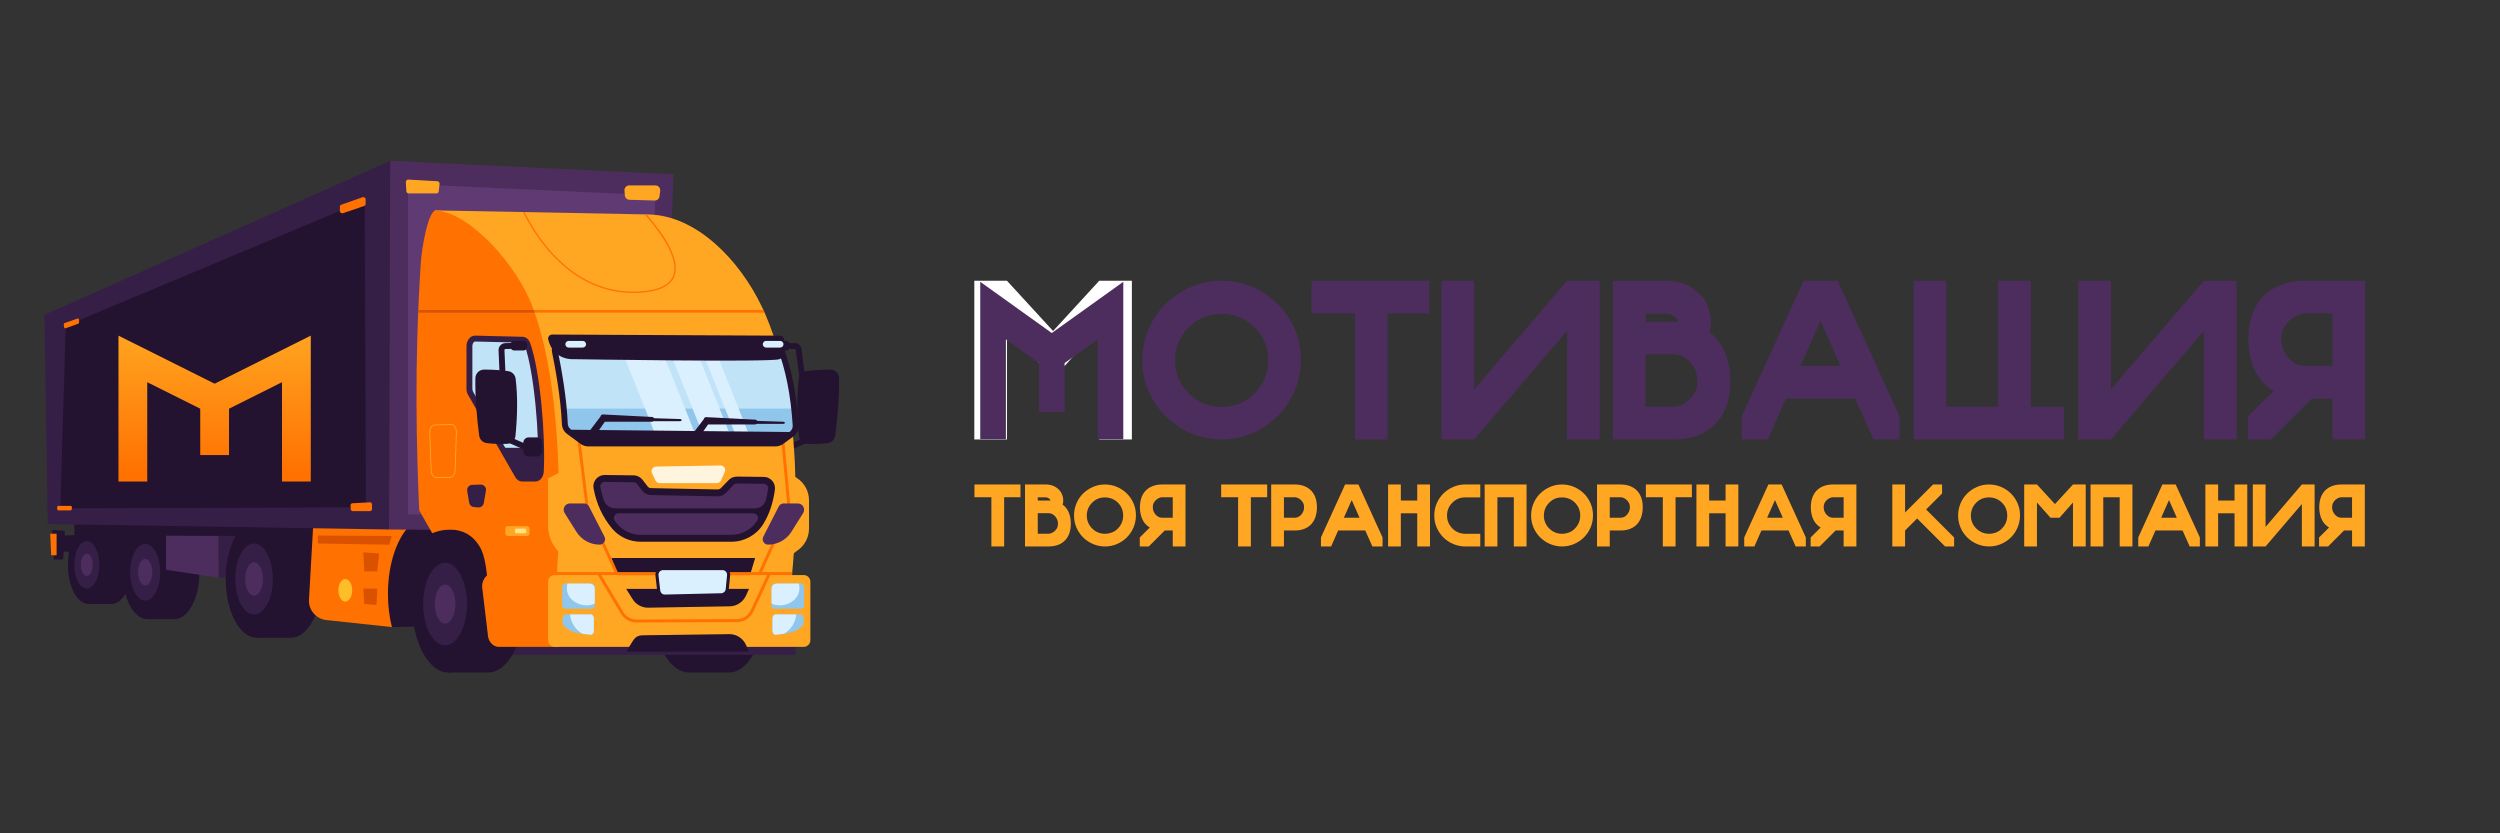 <?xml version="1.0" encoding="UTF-8"?> <svg xmlns="http://www.w3.org/2000/svg" xmlns:xlink="http://www.w3.org/1999/xlink" version="1.1" x="0px" y="0px" viewBox="0 0 3000 1000" style="enable-background:new 0 0 3000 1000;" xml:space="preserve"><rect x="0" y="0" width="3000" height="1000" fill="#333333" stroke="none"/> <style type="text/css"> .st0{fill:#231230;} .st1{fill:#FF7101;} .st2{fill:#361F46;} .st3{fill:#4D2D5E;} .st4{fill:#DA5100;} .st5{fill:#FFBE29;} .st6{fill:#603B73;} .st7{fill:#FFA722;} .st8{display:none;fill:#361F46;} .st9{fill:#FFF4DE;} .st10{fill:none;stroke:#FFA722;stroke-miterlimit:10;} .st11{fill:#FFE085;} .st12{fill:#C1E3F8;} .st13{fill:#DAF0FF;} .st14{fill:#90C5EC;} .st15{fill:url(#SVGID_1_);} .st16{fill:none;} .st17{fill:#FFFFFF;} .st18{fill:#4D2D5E;stroke:#4D2D5E;stroke-width:6;stroke-miterlimit:10;} </style> <g id="Слой_1"> <g> <g> <g> <path class="st0" d="M77.858,637.04l-0.34,5.538l11.84-0.44l-0.25-17.891l476.338-8.326c0,0-25.842,63.85-29.227,64.021 c-3.385,0.171-446.478-10.309-446.478-10.309l-0.106-7.6H76.323l-0.573,9.335H64.608L62.5,635.986L77.858,637.04z"></path> <polygon class="st1" points="67.928,640.473 67.928,666.299 61.406,666.299 60.26,640.484 "></polygon> </g> <g> <path class="st0" d="M133.662,630.689c13.783,0,24.956,21.075,24.956,47.073c0,25.998-11.173,47.073-24.956,47.073h-27.236 v-94.145H133.662z"></path> <g> <ellipse class="st0" cx="106.427" cy="677.761" rx="24.956" ry="47.073"></ellipse> <ellipse class="st2" cx="104.174" cy="677.761" rx="15.066" ry="28.418"></ellipse> <ellipse class="st3" cx="104.174" cy="677.761" rx="7.094" ry="13.382"></ellipse> </g> </g> <g> <path class="st0" d="M209.476,630.399c16.48,0,29.839,25.2,29.839,56.285c0,31.085-13.359,56.285-29.839,56.285h-32.566V630.399 H209.476z"></path> <g> <ellipse class="st0" cx="176.911" cy="686.684" rx="29.839" ry="56.285"></ellipse> <ellipse class="st2" cx="174.217" cy="686.684" rx="18.014" ry="33.979"></ellipse> <ellipse class="st3" cx="174.217" cy="686.684" rx="8.483" ry="16.001"></ellipse> </g> </g> <g> <polygon class="st3" points="262.488,643.072 262.488,693.291 199.248,683.727 199.248,642.833 "></polygon> <polygon class="st2" points="262.488,643.072 304.867,643.072 299.428,693.291 262.488,693.291 "></polygon> </g> <g> <path class="st0" d="M349.051,624.246c20.651,0,37.392,31.578,37.392,70.531c0,38.953-16.741,70.531-37.392,70.531h-40.808 V624.246H349.051z"></path> <g> <ellipse class="st0" cx="308.242" cy="694.777" rx="37.392" ry="70.531"></ellipse> <ellipse class="st2" cx="304.867" cy="694.777" rx="22.573" ry="42.579"></ellipse> <ellipse class="st3" cx="304.866" cy="694.777" rx="10.63" ry="20.051"></ellipse> </g> </g> <g> <path class="st1" d="M375.968,628.009h154.754l-60.4,124.516l-78.765-8.465c-12.346-1.327-21.485-12.099-20.781-24.496 L375.968,628.009z"></path> <path class="st0" d="M494.652,628.009h84.968c-10.051,19.209-27.812,62.831-21.115,121.993l-88.182,2.523 c-3.068-12.092-4.788-25.633-4.788-39.933C465.534,674.869,477.497,642.449,494.652,628.009z"></path> <g> <polygon class="st4" points="452.66,706.298 451.851,725.871 437.096,724.834 436.042,706.298 "></polygon> <polygon class="st4" points="454.938,664.216 452.66,685.671 437.096,685.671 436.042,662.861 "></polygon> <polygon class="st4" points="470.093,643.213 467.359,653.601 381.411,652.198 381.411,642.648 "></polygon> <path class="st5" d="M406.043,708.328c0,7.484,3.716,13.55,8.3,13.55c4.584,0,8.3-6.067,8.3-13.55 c0-7.484-3.716-13.55-8.3-13.55C409.759,694.777,406.043,700.844,406.043,708.328z"></path> </g> </g> </g> <g> <g> <polygon class="st3" points="468.225,192.98 466.826,635.377 790.024,637.886 808.305,209.145 "></polygon> <polygon class="st6" points="786.503,234.44 770.798,623.863 489.718,617.011 489.718,220.889 "></polygon> <path class="st7" d="M527.482,220.82l-1.008,8.693c-0.172,1.485-1.314,2.598-2.666,2.598h-33.515 c-1.422,0-2.598-1.227-2.683-2.8l-0.572-10.65c-0.095-1.77,1.219-3.239,2.818-3.15l35.095,1.956 C526.516,217.554,527.682,219.099,527.482,220.82z M786.605,222.49h-31.614c-3.289,0-5.882,2.864-5.634,6.221l0.421,5.69 c0.219,2.954,2.583,5.262,5.476,5.345l30.411,0.873c2.915,0.084,5.414-2.118,5.767-5.081l0.782-6.563 C792.625,225.528,789.997,222.49,786.605,222.49z"></path> </g> <g> <polygon class="st2" points="468.225,192.98 53.279,377.869 57.307,628.857 466.826,635.377 "></polygon> <polygon class="st0" points="437.661,240.557 439.129,608.837 72.363,610.054 78.874,390.967 "></polygon> <path class="st8" d="M321.881,289.094l6.349-2.661v322.772l-6.349,0.021V289.094z M298.778,609.303l6.349-0.021V296.118 l-6.349,2.661V609.303z M275.675,609.379l6.349-0.021V305.803l-6.349,2.661V609.379z M344.985,609.149l6.349-0.021V276.747 l-6.349,2.662V609.149z M252.572,609.456l6.348-0.021V315.488l-6.348,2.662V609.456z M391.191,608.996l6.349-0.021V257.377 l-6.349,2.662V608.996z M368.088,609.073l6.349-0.021v-341.99l-6.349,2.662V609.073z M420.643,247.691l-6.349,2.661v358.567 l6.349-0.021V247.691z M113.953,609.916l6.349-0.021V373.6l-6.349,2.662V609.916z M137.056,609.839l6.349-0.021V363.915 l-6.349,2.662V609.839z M90.85,609.993l6.349-0.021V383.285l-6.349,2.661V609.993z M160.159,609.763l6.349-0.021V354.23 l-6.349,2.662V609.763z M206.366,609.609l6.348-0.021V334.859l-6.348,2.662V609.609z M229.469,609.533l6.349-0.021V325.174 l-6.349,2.661V609.533z M183.263,609.686l6.349-0.021V344.544l-6.349,2.661V609.686z"></path> <path class="st1" d="M438.743,239.03v5.817c0,1.03-0.716,1.954-1.803,2.325l-25.231,8.623c-1.847,0.631-3.834-0.574-3.834-2.325 v-5.55c0-1.021,0.703-1.938,1.775-2.316l25.231-8.89C436.732,236.062,438.743,237.268,438.743,239.03z M92.782,382.341 l-15.188,5.316c-0.704,0.246-1.145,0.946-1.062,1.688l0.355,3.192c0.114,1.031,1.164,1.682,2.138,1.327l14.834-5.402 c0.632-0.23,1.053-0.831,1.053-1.504v-3.106C94.911,382.749,93.822,381.977,92.782,382.341z M84.671,607.033H70.212 c-0.906,0-1.641,0.735-1.641,1.641v2.171c0,0.906,0.735,1.641,1.641,1.641h14.254c0.847,0,1.554-0.644,1.634-1.487l0.205-2.171 C86.395,607.865,85.638,607.033,84.671,607.033z M443.925,602.792l-21.038,1.097c-1.306,0.068-2.309,1.182-2.241,2.488 l0.248,4.719c0.066,1.257,1.105,2.243,2.364,2.243h20.79c1.307,0,2.367-1.06,2.367-2.367v-5.816 C446.415,603.8,445.279,602.721,443.925,602.792z"></path> </g> </g> <g> <g> <path class="st0" d="M958.534,454.465c-2.606,21.258-2.209,44.338,0.182,68.63c0.505,5.13,4.623,9.178,9.769,9.475 c8.276,0.478,17.157,0.1,24.862-0.878c4.69-0.595,8.326-4.364,8.93-9.053c3.08-23.903,4.984-46.608,4.542-68.901 c-0.113-5.711-4.795-10.239-10.507-10.246c-9.508-0.011-19.871,0.635-28.859,1.88 C962.761,446.023,959.111,449.762,958.534,454.465z"></path> <path class="st0" d="M961.995,420.426c0.097-2.242-0.692-4.38-2.222-6.022c-1.53-1.641-3.608-2.579-5.851-2.64l-6.748-0.183 c-0.664-1.466-2.133-2.491-3.847-2.491h-11.339c-2.336,0-4.23,1.894-4.23,4.23v3.002c0,2.336,1.894,4.23,4.23,4.23h11.339 c1.474,0,2.77-0.757,3.527-1.9l6.876,0.186c0.449,0.013,0.736,0.251,0.867,0.391c0.131,0.141,0.348,0.444,0.329,0.892 l13.915,103.303l-18.161,7.997v-0.113c0-3.555-2.882-6.436-6.436-6.436h-10.05c-3.555,0-6.436,2.882-6.436,6.436v10.05 c0,3.555,2.882,6.436,6.436,6.436h10.05c3.555,0,6.436-2.882,6.436-6.436v-2.206l25.041-11.026L961.995,420.426z"></path> </g> <path class="st0" d="M826.878,642.648c0.001,0,0.001,0,0.002,0h47.55c24.063,0,43.571,36.796,43.571,82.186 c0,45.39-19.507,82.186-43.571,82.186h-47.552l0,0l0,0c-24.064,0-43.571-36.796-43.571-82.186 C783.307,679.444,802.814,642.648,826.878,642.648z"></path> <rect x="599.702" y="754.646" transform="matrix(-1 -4.490243e-11 4.490243e-11 -1 1554.515 1540.455)" class="st2" width="355.111" height="31.162"></rect> <g> <path class="st0" d="M585.609,642.648c24.064,0,43.571,36.796,43.571,82.186c0,45.39-19.507,82.186-43.571,82.186h-47.552 V642.648H585.609z"></path> <g> <ellipse class="st0" cx="538.057" cy="724.834" rx="43.571" ry="82.186"></ellipse> <ellipse class="st2" cx="534.123" cy="724.834" rx="26.304" ry="49.615"></ellipse> <ellipse class="st3" cx="534.123" cy="724.834" rx="12.387" ry="23.364"></ellipse> </g> </g> <g> <path class="st7" d="M779.472,257.377c55.91,1.736,107.563,53.475,134.996,111.168 c51.465,108.235,41.846,275.146,34.344,335.543c-1.398,11.252-8.678,19.492-17.218,19.492H665.835L521.673,252.457 L779.472,257.377z"></path> <g> <path class="st1" d="M627.601,254.478l1.817,0.035c5.586,11.102,14.123,25.901,25.857,40.449 c20.488,25.404,55.023,55.006,104.697,55.004c1.996-0.001,4.023-0.048,6.068-0.147c23.446-1.122,37.525-7.567,41.845-19.155 c7.739-20.761-17.012-53.794-34.258-73.4l2.301,0.044c17.448,19.927,41.43,52.556,33.467,73.919 c-4.566,12.249-19.127,19.046-43.278,20.202c-2.079,0.099-4.128,0.148-6.156,0.148c-50.311,0-85.256-29.944-105.97-55.641 C641.922,280.968,633.215,265.737,627.601,254.478z"></path> <path class="st1" d="M917.516,375.212h-358.28l-0.987-3.224h357.812C916.552,373.057,917.037,374.132,917.516,375.212z"></path> </g> </g> <path class="st1" d="M560.427,611.595c0,0-34.575-1.541-57.385,0.753c-3.123-73.791-6.228-174.415,2.093-299.219 c0.889-13.333,8.344-61.472,18.346-60.622c41.454,3.521,97.069,65.855,115.778,116.038 c48.639,130.464,26.576,355.034,26.576,355.034l-69.925-1.054C602.261,618.822,560.427,611.595,560.427,611.595z"></path> <path class="st4" d="M641.65,375.212H501.81c0.044-1.075,0.086-2.145,0.131-3.224h138.559 C640.885,373.061,641.274,374.127,641.65,375.212z"></path> <polygon class="st0" points="912.855,647.488 897.099,699.67 745.003,699.67 725.174,647.488 "></polygon> <path class="st7" d="M949.385,569.155l7.084,4.597c8.929,5.794,14.339,15.857,14.339,26.672v33.767 c0,10.062-4.687,19.522-12.622,25.473l-7.635,5.726c-3.676,2.757-8.117,4.244-12.676,4.244H679.173l-4.988-4.032 c-10.38-8.39-16.435-21.176-16.435-34.707v-56.862l23.151-11.824L949.385,569.155z"></path> <path class="st9" d="M869.738,566.389l-4.501,10.062c-0.893,1.996-2.876,3.281-5.063,3.281h-68.551 c-2.137,0-4.083-1.227-5.004-3.155l-4.197-8.784c-1.742-3.645,0.873-7.87,4.912-7.936l77.249-1.278 C868.642,558.512,871.396,562.684,869.738,566.389z"></path> <g> <path class="st3" d="M767.733,578.254l6.133,7.975c1.745,2.269,4.426,3.622,7.287,3.679l79.963,1.583 c2.627,0.052,5.157-0.995,6.98-2.888l9.301-9.663c1.804-1.875,4.303-2.92,6.905-2.889l32.233,0.384 c5.693,0.068,9.991,5.125,9.227,10.767c-1.96,14.464-6.156,27.889-13.584,39.813c-7.401,11.88-20.57,18.933-34.566,18.933 H768.916c-12.053,0-23.567-5.247-31.297-14.495c-11.229-13.434-18.096-28.943-21.266-46.209 c-1.068-5.816,3.49-11.151,9.402-11.081l34.616,0.412C763.26,574.609,765.973,575.965,767.733,578.254z"></path> <path class="st0" d="M712.325,586.293c3.399,18.246,10.836,34.335,22.108,47.822c8.491,10.159,21.06,15.984,34.483,15.984 h108.695c15.468,0,30.063-8.004,38.09-20.889c7.359-11.814,11.996-25.372,14.174-41.451c0.784-5.775-2.165-11.64-7.864-14.293 c-1.784-0.83-3.761-1.164-5.729-1.187l-31.932-0.38c-3.752,0.016-7.358,1.473-9.946,4.161l-9.3,9.663 c-1.017,1.056-2.421,1.612-3.906,1.616l-79.964-1.583c-1.611-0.032-3.096-0.783-4.077-2.058l-6.091-7.92 c-2.563-3.333-6.513-5.307-10.718-5.357l-34.544-0.411c-5.042-0.057-9.731,2.643-12.212,7.262 C712.122,580.012,711.756,583.235,712.325,586.293z M737.857,625.066c-2.824-3.765-0.128-9.146,4.578-9.146h161.472 c4.44,0,7.232,4.875,4.899,8.653c-0.051,0.082-0.102,0.165-0.153,0.247c-6.523,10.471-18.418,16.975-31.042,16.975H768.916 c-10.956,0-21.202-4.74-28.111-13.005C739.788,627.572,738.805,626.331,737.857,625.066z M720.917,581.199 c0.981-1.866,2.784-2.847,4.79-2.885l34.615,0.412c1.627,0.02,3.128,0.771,4.119,2.06h0.001l6.134,7.974 c2.525,3.284,6.351,5.217,10.495,5.298l79.963,1.583c3.797,0.108,7.437-1.441,10.054-4.16l9.256-9.616 c1.023-1.063,2.434-1.663,3.909-1.663l0,0l32.233,0.384c1.799,0.022,3.408,0.917,4.408,2.489 c0.716,1.126,0.897,2.527,0.715,3.849c-0.615,4.468-1.44,8.713-2.473,12.761c-1.559,6.111-7.086,10.369-13.393,10.369H738.359 c-6.042,0-11.548-3.705-13.59-9.391c-1.825-5.08-3.257-10.392-4.286-15.926C720.261,583.544,720.352,582.273,720.917,581.199z"></path> </g> <path class="st1" d="M616.866,728.807c0,0,18.657-109.533-49.793-120.661c-26.04-4.233-64.031,4.202-64.031,4.202l15.658,27.546 c0,0,37.778-17.283,57.514,17.021c11.158,19.393,9.704,73.264,9.704,73.264L616.866,728.807z"></path> <path class="st2" d="M583.138,588.828l-2.582,14.894c-0.556,3.207-3.474,5.455-6.716,5.174l-5.208-0.451 c-2.852-0.247-5.175-2.395-5.643-5.22l-2.348-14.166c-0.622-3.751,2.212-7.187,6.013-7.291l10.138-0.277 C580.748,581.383,583.814,584.927,583.138,588.828z"></path> <path class="st10" d="M547.654,519.004L546.18,564.2c-0.159,4.875-2.801,8.703-6.007,8.703h-16.78 c-3.187,0-5.821-3.786-6.004-8.631l-1.687-44.644c-0.196-5.19,2.481-9.587,5.895-9.682l19.941-0.552 C545.019,509.298,547.827,513.709,547.654,519.004z"></path> <g> <path class="st7" d="M635.522,634.48v5.571c0,1.746-1.415,3.162-3.162,3.162h-22.774c-1.731,0-3.14-1.391-3.162-3.122 l-0.071-5.571c-0.022-1.762,1.4-3.202,3.162-3.202h22.845C634.107,631.318,635.522,632.734,635.522,634.48z"></path> <path class="st11" d="M631.576,635.803v2.609c0,0.818-0.663,1.481-1.481,1.481h-10.667c-0.81,0-1.47-0.652-1.481-1.462 l-0.033-2.609c-0.01-0.825,0.655-1.499,1.481-1.499h10.7C630.913,634.323,631.576,634.985,631.576,635.803z"></path> </g> <path class="st1" d="M592.43,687.972l78.367,0.318c0.01,0.229,0.03,5.427,0.03,5.659v82.27h-72.37 c-7.285,0-13.191-7.133-13.191-15.933l-6.763-56.406C578.503,694.732,584.867,687.462,592.43,687.972z"></path> <g> <g> <path class="st12" d="M632.842,412.828c11.51,31.935,18.384,108.599,16.142,152.876c-0.245,4.844-3.166,8.611-6.709,8.611 l-15.61,0c-1.884,0-3.681-1.083-4.954-2.985l-56.645-98.721c-1.137-1.699-1.767-3.92-1.767-6.225V415.5 c0-5.151,3.083-9.301,6.841-9.209l56.782,1.386C629.445,407.739,631.725,409.728,632.842,412.828z"></path> <path class="st2" d="M618.77,573.297c-0.045-0.067-0.087-0.136-0.128-0.207l-56.59-98.624 c-1.479-2.262-2.292-5.127-2.292-8.083V415.5c0-3.966,1.419-7.625,3.893-10.04c1.849-1.804,4.175-2.768,6.572-2.706 l56.782,1.386c4.023,0.098,7.533,2.967,9.162,7.488c11.93,33.098,18.584,110.099,16.348,154.256 c-0.345,6.822-4.749,11.969-10.243,11.969h-15.61C623.585,577.853,620.708,576.193,618.77,573.297z M568.597,410.525 c-1.085,1.059-1.76,2.965-1.76,4.976v50.883c0,1.595,0.427,3.147,1.17,4.258c0.046,0.067,0.088,0.137,0.129,0.206 l56.577,98.603c0.582,0.833,1.307,1.327,1.952,1.327h15.61c1.376,0,3.019-2.156,3.175-5.252 c2.158-42.605-4.469-119.682-15.936-151.496c0,0,0-0.001-0.001-0.001c-0.597-1.658-1.673-2.788-2.678-2.813l-56.782-1.386 c-0.011-0.001-0.022-0.001-0.034-0.001C569.548,409.827,569.071,410.062,568.597,410.525z M632.825,412.828h0.017H632.825z"></path> <path class="st2" d="M649.301,537.368c0.204,10.265,0.111,19.892-0.317,28.336c-0.245,4.844-3.166,8.61-6.709,8.61h-15.61 c-1.884,0-3.681-1.083-4.954-2.985l-19.487-33.961H649.301z"></path> </g> <g> <path class="st0" d="M618.743,454.465c2.606,21.258,2.209,44.338-0.182,68.63c-0.505,5.13-4.623,9.178-9.769,9.475 c-8.276,0.478-17.157,0.1-24.862-0.878c-4.69-0.595-8.326-4.364-8.93-9.053c-3.08-23.903-4.984-46.608-4.542-68.901 c0.113-5.711,4.795-10.239,10.507-10.246c9.508-0.011,19.871,0.635,28.859,1.88 C614.517,446.023,618.167,449.762,618.743,454.465z"></path> <path class="st0" d="M598.269,420.426c-0.097-2.242,0.692-4.38,2.222-6.022c1.53-1.641,3.608-2.579,5.852-2.64l6.748-0.183 c0.664-1.466,2.133-2.491,3.847-2.491h11.339c2.336,0,4.23,1.894,4.23,4.23v3.002c0,2.336-1.894,4.23-4.23,4.23h-11.339 c-1.474,0-2.77-0.757-3.527-1.9l-6.876,0.186c-0.449,0.013-0.736,0.251-0.867,0.391c-0.131,0.141-0.348,0.444-0.329,0.892 l4.453,103.303l18.161,7.997v-0.113c0-3.555,2.882-6.436,6.436-6.436h10.05c3.555,0,6.436,2.882,6.436,6.436v10.05 c0,3.555-2.882,6.436-6.436,6.436h-10.05c-3.555,0-6.436-2.882-6.436-6.436v-2.206l-25.041-11.026L598.269,420.426z"></path> </g> </g> <path class="st1" d="M703.116,611.029l-14.006-113.485l3.512-0.434l13.939,112.947l38.193,83.987l-3.22,1.465L703.116,611.029z M910.215,695.51l38.498-84.661l-10.361-112.705l-3.523,0.324l10.275,111.77l-38.11,83.807L910.215,695.51z"></path> <path class="st3" d="M706.807,607.718l18.579,36.316c2.231,4.361-0.936,9.54-5.835,9.54h0c-11.33,0-21.865-5.827-27.886-15.425 l-14.123-22.514c-3.137-5,0.46-11.497,6.363-11.493l17.322,0.012C703.594,604.245,705.728,605.608,706.807,607.718z"></path> <path class="st3" d="M934.528,607.718l-18.578,36.316c-2.231,4.361,0.936,9.54,5.835,9.54l0,0 c11.33,0,21.865-5.827,27.886-15.425l14.123-22.514c3.137-5-0.46-11.497-6.363-11.493l-17.322,0.012 C937.741,604.245,935.608,605.608,934.528,607.718z"></path> <path class="st7" d="M665.687,776.219h298.805c4.384,0,7.938-3.554,7.938-7.938v-70.287c0-4.384-3.554-7.938-7.938-7.938H665.687 c-4.384,0-7.938,3.554-7.938,7.938v70.287C657.749,772.665,661.303,776.219,665.687,776.219z"></path> <path class="st0" d="M898.809,781.926H751.436l7.605-12.219c4.101-6.589,7.618-7.527,15.161-7.401l101.629-1.341 c8.378,0.141,15.943,5.248,19.481,13.151L898.809,781.926z"></path> <path class="st1" d="M593.385,690.056H717.37l27.648,46.318c3.904,6.537,11.044,10.589,18.652,10.589c0.03,0,0.06,0,0.09,0 l120.637-0.477c8.371-0.035,16.067-4.958,19.605-12.546l20.458-43.883h26.012l0.256-3.538H593.385V690.056z M721.491,690.056 h199.065l-19.761,42.387c-2.962,6.352-9.404,10.476-16.413,10.504l-120.638,0.477c-0.025,0-0.05,0-0.075,0 c-6.37,0-12.346-3.391-15.614-8.865L721.491,690.056z"></path> <path class="st0" d="M898.809,706.619H751.436l7.605,12.219c4.101,6.589,11.175,10.515,18.718,10.389l98.071-1.647 c8.378-0.141,15.943-5.247,19.481-13.151L898.809,706.619z"></path> <g> <path class="st13" d="M874.321,690.377l-1.615,16.696c-0.36,3.72-3.442,6.585-7.179,6.673l-67.572,1.581 c-3.823,0.089-7.082-2.753-7.512-6.552l-2.07-18.277c-0.496-4.38,2.931-8.217,7.339-8.217h71.257 C871.329,682.28,874.741,686.037,874.321,690.377z"></path> <path class="st0" d="M788.602,708.982l-2.07-18.277c-0.296-2.609,0.538-5.232,2.288-7.192c1.751-1.962,4.263-3.086,6.892-3.086 h71.258c2.6,0,5.093,1.104,6.84,3.029c1.747,1.924,2.606,4.511,2.355,7.099l-1.616,16.696c-0.45,4.647-4.31,8.236-8.979,8.348 l-67.571,1.58c-0.075,0.002-0.151,0.002-0.226,0.002C793.058,717.181,789.136,713.694,788.602,708.982z M872.477,690.198 c0.152-1.571-0.349-3.082-1.411-4.251c-1.062-1.169-2.517-1.813-4.097-1.813h-71.258c-1.574,0-3.079,0.673-4.128,1.848 c-1.048,1.174-1.547,2.743-1.37,4.307l2.07,18.277c0.324,2.866,2.755,5.011,5.627,4.908l67.57-1.58 c2.797-0.065,5.11-2.215,5.379-5L872.477,690.198L872.477,690.198z"></path> </g> <g> <path class="st12" d="M949.953,520.84l-12.166,8.982c-2.058,1.519-4.548,2.339-7.106,2.339H705.949 c-2.55,0-5.034-0.815-7.089-2.326l-16.186-11.906c-2.915-2.144-4.707-5.486-4.856-9.101 c-1.286-31.342-7.822-67.072-11.808-86.458c-1.526-7.42,4.144-14.36,11.72-14.36h247.018c4.899,0,9.34,2.971,11.121,7.535 c11.401,29.209,16.885,62.422,18.919,94.877C955.044,514.491,953.234,518.417,949.953,520.84z"></path> <path class="st14" d="M953.061,490.302c0.734,6.711,1.309,13.43,1.728,20.118c0.255,4.071-1.554,7.997-4.836,10.419 l-12.166,8.982c-2.058,1.519-4.548,2.339-7.106,2.339H705.949c-2.551,0-5.034-0.815-7.089-2.326l-16.186-11.906 c-2.915-2.144-4.707-5.486-4.856-9.101c-0.249-6.061-0.698-12.286-1.282-18.525H953.061z"></path> <g> <polygon class="st13" points="798.25,408.009 830.686,408.009 880.217,532.161 847.781,532.161 "></polygon> <polygon class="st13" points="741.207,408.009 789.25,408.009 838.781,532.161 790.738,532.161 "></polygon> <polygon class="st13" points="903.05,532.161 886.832,532.161 837.301,408.009 853.519,408.009 "></polygon> </g> <path class="st0" d="M662.546,423.082c3.833,18.638,10.454,54.58,11.738,85.891c0.193,4.702,2.487,9.004,6.295,11.807 l16.185,11.905c2.681,1.971,5.857,3.015,9.186,3.015h224.732c3.289,0,6.559-1.076,9.206-3.03l12.167-8.982 c4.256-3.143,6.599-8.184,6.265-13.488c-2.321-37.046-8.765-69.326-19.153-95.941c-2.285-5.853-8.079-9.786-14.418-9.786 H677.731c-4.683,0-9.064,2.08-12.021,5.706C662.758,413.799,661.604,418.503,662.546,423.082z M671.196,414.648 c1.607-1.97,3.989-3.101,6.536-3.101h247.017c3.448,0,6.593,2.123,7.825,5.282c10.122,25.933,16.408,57.495,18.683,93.812 c0.182,2.896-1.091,5.643-3.405,7.351c-0.001,0-0.001,0-0.001,0l-0.565,0.417l-261.689-2.724l-0.826-0.607 c-2.067-1.52-3.313-3.852-3.416-6.395c-1.306-31.811-8.002-68.179-11.878-87.027 C668.966,419.17,669.592,416.615,671.196,414.648z"></path> <g> <path class="st0" d="M935.975,402.801c2.297,0.015,4.282,1.628,4.741,3.879c1.437,7.055,3.223,21.585-5.625,24.416 c-11.779,3.769-247.504-0.099-247.504-0.099s-23.412,1.717-29.689-23.454c-0.773-3.1,1.565-6.113,4.76-6.092L935.975,402.801z"></path> <path class="st13" d="M682.449,417.098h16.835c2.211,0,4.004-1.793,4.004-4.004l0,0c0-2.211-1.793-4.004-4.004-4.004h-16.835 c-2.211,0-4.004,1.793-4.004,4.004l0,0C678.445,415.306,680.238,417.098,682.449,417.098z"></path> <path class="st13" d="M919.339,417.098h16.835c2.211,0,4.004-1.793,4.004-4.004l0,0c0-2.211-1.793-4.004-4.004-4.004h-16.835 c-2.211,0-4.004,1.793-4.004,4.004l0,0C915.336,415.306,917.128,417.098,919.339,417.098z"></path> </g> <g> <path class="st0" d="M830.282,521.799l14.222-18.734c0.193-1.395,1.391-2.574,2.981-2.492l58.829,3.023 c0.994,0.051,1.891,0.612,2.371,1.484c0.002,0.004,0.002,0.008,0.005,0.012l31.206,0.984c0.731,0.023,1.39,0.276,1.743,0.669 c0.776,0.865-0.243,1.923-1.852,1.923h-31.799c-0.487,0.407-1.104,0.675-1.822,0.675h-56.46l-10.602,15.227 c-0.441,0.633-1.163,1.01-1.935,1.01h-5.01C830.211,525.582,829.103,523.352,830.282,521.799z"></path> <path class="st0" d="M706.393,518.557l14.222-18.733c0.193-1.395,1.391-2.574,2.981-2.493l58.829,3.023 c0.994,0.051,1.891,0.613,2.371,1.484c0.002,0.004,0.002,0.008,0.005,0.012l31.206,0.984c0.731,0.023,1.39,0.276,1.743,0.669 c0.777,0.865-0.243,1.923-1.852,1.923h-31.799c-0.487,0.407-1.104,0.675-1.822,0.675h-56.46l-10.602,15.227 c-0.441,0.633-1.163,1.01-1.935,1.01h-5.01C706.321,522.34,705.214,520.11,706.393,518.557z"></path> </g> </g> <g> <g> <path class="st14" d="M961.105,730.547h-31.403c-2.125,0-3.848-1.723-3.848-3.848v-22.571c0-2.125,1.723-3.848,3.848-3.848 h31.403c2.125,0,3.848,1.723,3.848,3.848v22.571C964.953,728.824,963.231,730.547,961.105,730.547z"></path> <path class="st13" d="M932.057,700.279h26.62c0.693,2.829,0.861,5.82,0.412,8.526c-0.452,2.722-1.511,5.372-3.161,7.723 c-4.159,5.923-11.949,9.79-19.937,9.897c-3.526,0.047-7.09-0.645-10.138-2.177v-17.765 C925.854,703.057,928.631,700.279,932.057,700.279z"></path> </g> <g> <path class="st14" d="M926.946,742.242v14.467c0,2.918,1.836,5.219,3.962,4.96c12.488-1.52,22.778-1.424,31.853-10.359 c2.885-2.841,2.12-14.036-1.435-14.036h-30.747C928.573,737.274,926.946,739.498,926.946,742.242z"></path> <path class="st13" d="M930.579,737.274l24.96,0c-0.058,1.145-0.222,2.317-0.481,3.494c-1.06,4.826-3.284,9.418-6.468,13.2 c-2.219,2.636-4.914,4.844-7.882,6.592c-3.116,0.394-6.373,0.693-9.8,1.11c-2.126,0.259-3.962-2.042-3.962-4.961v-14.467 C926.946,739.498,928.573,737.274,930.579,737.274z"></path> </g> </g> <g> <g> <path class="st14" d="M678.466,730.547h31.403c2.125,0,3.848-1.723,3.848-3.848v-22.571c0-2.125-1.723-3.848-3.848-3.848 h-31.403c-2.125,0-3.848,1.723-3.848,3.848v22.571C674.617,728.824,676.34,730.547,678.466,730.547z"></path> <path class="st13" d="M707.514,700.279h-26.62c-0.693,2.829-0.861,5.82-0.412,8.526c0.452,2.722,1.511,5.372,3.161,7.723 c4.159,5.923,11.949,9.79,19.936,9.897c3.526,0.047,7.09-0.645,10.138-2.177v-17.765 C713.717,703.057,710.94,700.279,707.514,700.279z"></path> </g> <g> <path class="st14" d="M712.625,742.242v14.467c0,2.918-1.836,5.219-3.962,4.96c-12.488-1.52-22.778-1.424-31.853-10.359 c-2.885-2.841-2.12-14.036,1.435-14.036h30.747C710.998,737.274,712.625,739.498,712.625,742.242z"></path> <path class="st13" d="M708.992,737.274l-24.96,0c0.058,1.145,0.222,2.317,0.481,3.494c1.06,4.826,3.284,9.418,6.468,13.2 c2.219,2.636,4.914,4.844,7.882,6.592c3.116,0.394,6.372,0.693,9.8,1.11c2.126,0.259,3.962-2.042,3.962-4.961v-14.467 C712.625,739.498,710.998,737.274,708.992,737.274z"></path> </g> </g> </g> </g> <linearGradient id="SVGID_1_" gradientUnits="userSpaceOnUse" x1="257.548" y1="390.69" x2="257.548" y2="569.138"> <stop offset="0" style="stop-color:#FFA722"></stop> <stop offset="1" style="stop-color:#FF7101"></stop> </linearGradient> <polygon class="st15" points="257.552,460.451 142.16,402.759 142.16,577.874 176.703,577.874 176.703,458.652 240.28,490.437 240.28,546.094 274.823,546.094 274.823,490.436 338.393,458.652 338.393,577.874 372.936,577.874 372.936,402.759 "></polygon> </g> <g id="Слой_2"> <g> <rect x="1084" y="337" class="st16" width="1839" height="326"></rect> <path class="st17" d="M1169.181,527.349v-190.43h39.182l55.349,60.28l55.348-60.28h39.183v190.43h-39.183V392.267l-41.374,46.854 h-27.674l-41.648-46.854v135.082H1169.181z"></path> <path class="st3" d="M1465.646,336.918c13.152,0,25.482,2.466,36.99,7.398c11.508,4.932,21.599,11.645,30.277,20.139 c8.674,8.494,15.523,18.495,20.55,30.003c5.021,11.508,7.535,23.838,7.535,36.99c0,13.336-2.424,25.756-7.262,37.264 c-4.842,11.508-11.555,21.603-20.139,30.276c-8.588,8.679-18.589,15.528-30.003,20.551c-11.418,5.025-23.701,7.629-36.853,7.809 c-13.337,0-25.804-2.466-37.401-7.398c-11.603-4.932-21.74-11.688-30.414-20.275c-8.678-8.584-15.528-18.632-20.55-30.141 c-5.026-11.508-7.535-23.838-7.535-36.99s2.419-25.524,7.261-37.127c4.838-11.598,11.551-21.688,20.14-30.277 c8.583-8.584,18.675-15.434,30.276-20.55C1440.116,339.479,1452.494,336.918,1465.646,336.918z M1505.649,472.001 c5.296-5.296,9.316-11.324,12.057-18.084c2.739-6.756,4.109-13.975,4.109-21.646s-1.417-14.933-4.247-21.783 c-2.834-6.85-6.986-12.921-12.467-18.221c-5.3-5.112-11.281-8.995-17.947-11.645c-6.67-2.646-13.837-3.973-21.509-3.973 c-15.712,0-28.864,5.48-39.456,16.44c-5.3,5.3-9.315,11.281-12.056,17.947c-2.74,6.67-4.11,13.837-4.11,21.509 c0,7.672,1.413,14.89,4.247,21.646c2.83,6.761,6.987,12.788,12.467,18.084c5.296,5.301,11.277,9.316,17.947,12.057 c6.666,2.739,13.837,4.109,21.509,4.109c7.853-0.18,15.16-1.644,21.92-4.384C1494.869,481.316,1500.718,477.301,1505.649,472.001z "></path> <path class="st3" d="M1715.259,336.918v39.182h-50.142v151.248h-39.182V376.101h-52.061v-39.182H1715.259z"></path> <path class="st3" d="M1729.778,336.918h39.182v130.424l111.519-130.424h39.182v190.43h-39.182V396.925L1768.96,527.349h-39.182 V336.918z"></path> <path class="st3" d="M2059.945,406.789c5.66,6.396,9.817,13.974,12.467,22.742c2.646,8.768,3.974,18.178,3.974,28.222 c0,10.231-1.418,19.591-4.247,28.085c-2.835,8.494-7.124,15.849-12.878,22.057c-5.754,6.212-12.926,11.007-21.51,14.385 c-8.588,3.383-18.542,5.069-29.865,5.069h-72.336v-190.43h64.938c7.304,0,14.154,1.233,20.55,3.699 c6.393,2.466,12.009,5.938,16.852,10.412c4.838,4.478,8.584,9.774,11.233,15.892c2.646,6.122,3.974,12.835,3.974,20.139 c0,4.384-0.732,8.22-2.192,11.508C2054.371,400.945,2057.385,403.685,2059.945,406.789z M2007.337,386.239c2.192,0,4.29,0,6.303,0 c-0.185-1.276-0.643-2.466-1.37-3.562c-1.096-1.46-2.424-2.646-3.974-3.562c-1.554-0.912-3.15-1.597-4.795-2.055 c-1.644-0.454-2.924-0.685-3.836-0.685h-24.934v9.864H2007.337z M1974.731,488.167h34.25c1.824,0,4.337-0.591,7.535-1.781 c3.193-1.186,6.302-3.014,9.315-5.48c3.015-2.466,5.617-5.659,7.81-9.59c2.191-3.926,3.288-8.536,3.288-13.837 c0-4.748-0.869-9.085-2.604-13.015c-1.738-3.926-3.93-7.352-6.576-10.275c-2.649-2.919-5.664-5.159-9.042-6.713 c-3.382-1.55-6.807-2.329-10.274-2.329h-33.702V488.167z"></path> <path class="st3" d="M2164.339,336.918h40.826l74.254,162.756v27.674h-31.236l-21.92-49.046h-83.296l-21.646,49.046h-31.236 v-27.674L2164.339,336.918z M2184.615,384.869l-24.112,54.252h48.224L2184.615,384.869z"></path> <path class="st3" d="M2296.404,527.349v-190.43h39.182v151.249h62.198V336.918h39.182v151.249h39.73v39.182H2296.404z"></path> <path class="st3" d="M2493.957,336.918h39.182v130.424l111.519-130.424h39.182v190.43h-39.182V396.925l-111.519,130.424h-39.182 V336.918z"></path> <path class="st3" d="M2774.256,478.303l-49.046,49.046h-27.674v-27.674l30.688-30.414c-5.3-3.288-9.863-7.124-13.699-11.508 c-5.664-6.576-9.821-14.201-12.468-22.879c-2.649-8.674-3.973-18.126-3.973-28.359c0-10.228,1.413-19.591,4.247-28.085 c2.83-8.494,7.124-15.845,12.878-22.057c5.754-6.208,12.921-11.003,21.509-14.385c8.584-3.378,18.538-5.069,29.866-5.069h71.514 v190.43h-39.182v-49.046H2774.256z M2798.916,376.101h-33.428c-1.828,0-4.342,0.595-7.535,1.781 c-3.198,1.19-6.302,3.014-9.316,5.48c-3.014,2.466-5.616,5.664-7.809,9.59c-2.192,3.93-3.288,8.541-3.288,13.837 c0,4.752,0.865,9.089,2.604,13.015c1.733,3.93,3.926,7.355,6.575,10.275c2.646,2.924,5.66,5.163,9.042,6.713 c3.378,1.554,6.804,2.329,10.275,2.329h32.88V376.101z"></path> <path class="st7" d="M1224.551,581.383v15.301h-19.581v59.064h-15.301v-59.064h-20.33v-15.301H1224.551z"></path> <path class="st7" d="M1278.584,608.668c2.211,2.498,3.834,5.457,4.869,8.881c1.033,3.424,1.552,7.099,1.552,11.021 c0,3.995-0.554,7.65-1.659,10.967c-1.106,3.317-2.782,6.189-5.028,8.614c-2.247,2.426-5.048,4.298-8.4,5.617 c-3.354,1.32-7.24,1.979-11.662,1.979h-28.248v-74.365h25.358c2.853,0,5.527,0.481,8.025,1.444 c2.496,0.964,4.689,2.319,6.58,4.066c1.89,1.749,3.353,3.816,4.388,6.206c1.033,2.391,1.551,5.013,1.551,7.864 c0,1.712-0.285,3.21-0.855,4.494C1276.407,606.386,1277.585,607.456,1278.584,608.668z M1258.04,600.643c0.856,0,1.676,0,2.461,0 c-0.071-0.498-0.25-0.963-0.534-1.391c-0.429-0.57-0.946-1.033-1.552-1.391c-0.607-0.356-1.23-0.624-1.873-0.803 c-0.642-0.178-1.142-0.268-1.498-0.268h-9.736v3.852H1258.04z M1245.308,640.447h13.375c0.712,0,1.693-0.23,2.942-0.695 c1.247-0.464,2.461-1.178,3.638-2.141s2.193-2.21,3.05-3.745c0.855-1.533,1.284-3.333,1.284-5.403c0-1.854-0.34-3.548-1.017-5.082 c-0.679-1.533-1.535-2.871-2.568-4.013c-1.035-1.141-2.212-2.015-3.531-2.622c-1.32-0.604-2.658-0.909-4.012-0.909h-13.161 V640.447z"></path> <path class="st7" d="M1325.879,581.383c5.136,0,9.95,0.963,14.444,2.89c4.494,1.926,8.435,4.547,11.823,7.864 c3.388,3.316,6.062,7.223,8.025,11.717c1.961,4.493,2.942,9.309,2.942,14.444c0,5.208-0.946,10.059-2.836,14.552 c-1.891,4.494-4.512,8.437-7.864,11.824c-3.354,3.389-7.259,6.063-11.717,8.024c-4.458,1.963-9.255,2.979-14.391,3.05 c-5.208,0-10.076-0.963-14.605-2.889c-4.531-1.927-8.49-4.564-11.877-7.918c-3.389-3.353-6.064-7.276-8.025-11.771 c-1.963-4.494-2.942-9.309-2.942-14.445c0-5.136,0.944-9.967,2.836-14.498c1.889-4.529,4.511-8.47,7.864-11.823 c3.352-3.353,7.293-6.027,11.823-8.025C1315.909,582.383,1320.742,581.383,1325.879,581.383z M1341.5,634.134 c2.068-2.067,3.639-4.422,4.708-7.062c1.07-2.639,1.605-5.457,1.605-8.453s-0.554-5.832-1.659-8.507 c-1.106-2.675-2.729-5.046-4.868-7.115c-2.069-1.996-4.405-3.513-7.008-4.548c-2.605-1.033-5.404-1.551-8.399-1.551 c-6.136,0-11.272,2.14-15.408,6.42c-2.07,2.069-3.639,4.405-4.708,7.008c-1.07,2.605-1.605,5.404-1.605,8.399 c0,2.996,0.552,5.815,1.659,8.453c1.104,2.641,2.729,4.994,4.868,7.062c2.068,2.069,4.403,3.638,7.009,4.708 c2.603,1.07,5.403,1.604,8.399,1.604c3.066-0.07,5.92-0.642,8.56-1.712C1337.29,637.772,1339.574,636.204,1341.5,634.134z"></path> <path class="st7" d="M1397.676,636.595l-19.153,19.153h-10.807v-10.807l11.983-11.877c-2.069-1.284-3.852-2.782-5.35-4.494 c-2.212-2.568-3.835-5.546-4.868-8.935c-1.035-3.388-1.552-7.079-1.552-11.074c0-3.994,0.552-7.651,1.658-10.968 c1.105-3.317,2.782-6.188,5.029-8.613c2.247-2.425,5.046-4.297,8.399-5.618c3.353-1.319,7.239-1.979,11.663-1.979h27.927v74.365 h-15.301v-19.153H1397.676z M1407.306,596.684h-13.054c-0.714,0-1.695,0.232-2.942,0.696c-1.249,0.465-2.462,1.177-3.639,2.14 s-2.193,2.212-3.049,3.745c-0.856,1.535-1.284,3.335-1.284,5.403c0,1.855,0.338,3.55,1.017,5.083 c0.677,1.534,1.533,2.872,2.567,4.012c1.033,1.143,2.211,2.017,3.531,2.622c1.319,0.606,2.656,0.909,4.013,0.909h12.84V596.684z"></path> <path class="st7" d="M1520.616,581.383v15.301h-19.581v59.064h-15.301v-59.064h-20.33v-15.301H1520.616z"></path> <path class="st7" d="M1540.73,636.595v19.153h-15.301v-74.365h28.141c4.423,0,8.31,0.66,11.663,1.979 c3.353,1.321,6.152,3.193,8.399,5.618c2.247,2.426,3.923,5.296,5.029,8.613c1.105,3.316,1.658,6.974,1.658,10.968 c0,3.995-0.518,7.687-1.551,11.074c-1.035,3.389-2.641,6.35-4.815,8.881c-2.177,2.533-4.959,4.513-8.346,5.938 c-3.39,1.428-7.401,2.14-12.038,2.14H1540.73z M1540.73,621.294h13.054c1.354,0,2.692-0.303,4.013-0.909 c1.319-0.605,2.496-1.479,3.531-2.622c1.033-1.14,1.89-2.478,2.568-4.012c0.677-1.533,1.017-3.228,1.017-5.083 c0-2.068-0.429-3.868-1.284-5.403c-0.856-1.533-1.873-2.782-3.05-3.745s-2.391-1.675-3.638-2.14 c-1.249-0.464-2.23-0.696-2.942-0.696h-13.269V621.294z"></path> <path class="st7" d="M1614.132,581.383h15.942l28.997,63.559v10.807h-12.198l-8.56-19.153h-32.528l-8.453,19.153h-12.197v-10.807 L1614.132,581.383z M1622.05,600.108l-9.416,21.186h18.832L1622.05,600.108z"></path> <path class="st7" d="M1715.994,655.748h-15.301v-39.804h-19.688v39.804h-15.302v-74.365h15.302v19.26h19.688v-19.26h15.301 V655.748z"></path> <path class="st7" d="M1742.744,603.318c-4.21,4.209-6.312,9.346-6.312,15.407c0,2.996,0.57,5.815,1.712,8.453 c1.14,2.641,2.745,4.994,4.814,7.062c2.068,2.069,4.404,3.638,7.009,4.708c2.604,1.07,5.367,1.604,8.293,1.604h18.083v15.194 h-18.083c-4.923,0-9.667-0.963-14.231-2.889c-4.565-1.927-8.543-4.564-11.931-7.918c-3.389-3.353-6.063-7.276-8.024-11.771 c-1.963-4.494-2.942-9.309-2.942-14.445c0-5.136,0.944-9.95,2.835-14.444c1.89-4.494,4.511-8.435,7.864-11.823 c3.353-3.388,7.293-6.081,11.824-8.079c4.528-1.996,9.362-2.996,14.498-2.996h18.19v15.516h-18.19 C1752.017,596.898,1746.881,599.038,1742.744,603.318z"></path> <path class="st7" d="M1831.874,655.748h-15.301v-59.064h-19.688v59.064h-15.302v-74.365h50.29V655.748z"></path> <path class="st7" d="M1874.353,581.383c5.137,0,9.951,0.963,14.445,2.89c4.494,1.926,8.435,4.547,11.823,7.864 c3.388,3.316,6.062,7.223,8.025,11.717c1.961,4.493,2.942,9.309,2.942,14.444c0,5.208-0.946,10.059-2.836,14.552 c-1.891,4.494-4.512,8.437-7.864,11.824c-3.354,3.389-7.259,6.063-11.717,8.024c-4.458,1.963-9.255,2.979-14.391,3.05 c-5.208,0-10.077-0.963-14.605-2.889c-4.531-1.927-8.49-4.564-11.877-7.918c-3.39-3.353-6.064-7.276-8.025-11.771 c-1.963-4.494-2.942-9.309-2.942-14.445c0-5.136,0.944-9.967,2.835-14.498c1.89-4.529,4.511-8.47,7.865-11.823 c3.352-3.353,7.292-6.027,11.823-8.025C1864.384,582.383,1869.217,581.383,1874.353,581.383z M1889.975,634.134 c2.068-2.067,3.639-4.422,4.708-7.062c1.07-2.639,1.605-5.457,1.605-8.453s-0.554-5.832-1.659-8.507 c-1.106-2.675-2.729-5.046-4.868-7.115c-2.069-1.996-4.405-3.513-7.009-4.548c-2.604-1.033-5.403-1.551-8.399-1.551 c-6.136,0-11.271,2.14-15.407,6.42c-2.07,2.069-3.639,4.405-4.708,7.008c-1.07,2.605-1.605,5.404-1.605,8.399 c0,2.996,0.552,5.815,1.658,8.453c1.105,2.641,2.729,4.994,4.869,7.062c2.067,2.069,4.403,3.638,7.008,4.708 c2.604,1.07,5.404,1.604,8.399,1.604c3.066-0.07,5.921-0.642,8.561-1.712C1885.765,637.772,1888.049,636.204,1889.975,634.134z"></path> <path class="st7" d="M1931.705,636.595v19.153h-15.301v-74.365h28.141c4.423,0,8.31,0.66,11.663,1.979 c3.353,1.321,6.152,3.193,8.399,5.618c2.247,2.426,3.923,5.296,5.029,8.613c1.105,3.316,1.658,6.974,1.658,10.968 c0,3.995-0.518,7.687-1.551,11.074c-1.035,3.389-2.641,6.35-4.815,8.881c-2.177,2.533-4.959,4.513-8.346,5.938 c-3.39,1.428-7.401,2.14-12.038,2.14H1931.705z M1931.705,621.294h13.054c1.354,0,2.692-0.303,4.013-0.909 c1.319-0.605,2.496-1.479,3.531-2.622c1.033-1.14,1.89-2.478,2.568-4.012c0.677-1.533,1.017-3.228,1.017-5.083 c0-2.068-0.429-3.868-1.284-5.403c-0.856-1.533-1.873-2.782-3.05-3.745s-2.391-1.675-3.638-2.14 c-1.249-0.464-2.23-0.696-2.942-0.696h-13.269V621.294z"></path> <path class="st7" d="M2030.251,581.383v15.301h-19.581v59.064h-15.301v-59.064h-20.33v-15.301H2030.251z"></path> <path class="st7" d="M2085.996,655.748h-15.301v-39.804h-19.688v39.804h-15.302v-74.365h15.302v19.26h19.688v-19.26h15.301 V655.748z"></path> <path class="st7" d="M2122.056,581.383h15.942l28.997,63.559v10.807h-12.198l-8.56-19.153h-32.528l-8.453,19.153h-12.197v-10.807 L2122.056,581.383z M2129.974,600.108l-9.416,21.186h18.832L2129.974,600.108z"></path> <path class="st7" d="M2202.732,636.595l-19.153,19.153h-10.807v-10.807l11.983-11.877c-2.069-1.284-3.852-2.782-5.35-4.494 c-2.212-2.568-3.835-5.546-4.868-8.935c-1.035-3.388-1.552-7.079-1.552-11.074c0-3.994,0.552-7.651,1.658-10.968 c1.105-3.317,2.782-6.188,5.029-8.613c2.247-2.425,5.046-4.297,8.399-5.618c3.353-1.319,7.239-1.979,11.663-1.979h27.927v74.365 h-15.301v-19.153H2202.732z M2212.362,596.684h-13.054c-0.714,0-1.695,0.232-2.942,0.696c-1.249,0.465-2.462,1.177-3.639,2.14 s-2.193,2.212-3.049,3.745c-0.856,1.535-1.284,3.335-1.284,5.403c0,1.855,0.338,3.55,1.017,5.083 c0.677,1.534,1.533,2.872,2.567,4.012c1.033,1.143,2.211,2.017,3.531,2.622c1.319,0.606,2.656,0.909,4.013,0.909h12.84V596.684z"></path> <path class="st7" d="M2286.083,655.748h-15.301v-74.365h15.301v33.599l33.598-33.599h10.808v10.808l-19.153,19.152l33.598,33.599 v10.807h-10.807l-33.598-33.598l-14.445,14.444V655.748z"></path> <path class="st7" d="M2386.77,581.383c5.137,0,9.951,0.963,14.445,2.89c4.494,1.926,8.435,4.547,11.823,7.864 c3.388,3.316,6.062,7.223,8.025,11.717c1.961,4.493,2.942,9.309,2.942,14.444c0,5.208-0.946,10.059-2.836,14.552 c-1.891,4.494-4.512,8.437-7.864,11.824c-3.354,3.389-7.259,6.063-11.717,8.024c-4.458,1.963-9.255,2.979-14.391,3.05 c-5.208,0-10.077-0.963-14.605-2.889c-4.531-1.927-8.49-4.564-11.877-7.918c-3.39-3.353-6.064-7.276-8.025-11.771 c-1.963-4.494-2.942-9.309-2.942-14.445c0-5.136,0.944-9.967,2.835-14.498c1.89-4.529,4.511-8.47,7.865-11.823 c3.352-3.353,7.292-6.027,11.823-8.025C2376.801,582.383,2381.634,581.383,2386.77,581.383z M2402.392,634.134 c2.068-2.067,3.639-4.422,4.708-7.062c1.07-2.639,1.605-5.457,1.605-8.453s-0.554-5.832-1.659-8.507 c-1.106-2.675-2.729-5.046-4.868-7.115c-2.069-1.996-4.405-3.513-7.009-4.548c-2.604-1.033-5.403-1.551-8.399-1.551 c-6.136,0-11.271,2.14-15.407,6.42c-2.07,2.069-3.639,4.405-4.708,7.008c-1.07,2.605-1.605,5.404-1.605,8.399 c0,2.996,0.552,5.815,1.658,8.453c1.105,2.641,2.729,4.994,4.869,7.062c2.067,2.069,4.403,3.638,7.008,4.708 c2.604,1.07,5.404,1.604,8.399,1.604c3.066-0.07,5.921-0.642,8.561-1.712C2398.182,637.772,2400.466,636.204,2402.392,634.134z"></path> <path class="st7" d="M2429.035,655.748v-74.365h15.301l21.614,23.54l21.614-23.54h15.301v74.365h-15.301v-52.751l-16.157,18.297 h-10.807l-16.265-18.297v52.751H2429.035z"></path> <path class="st7" d="M2558.932,655.748h-15.301v-59.064h-19.688v59.064h-15.302v-74.365h50.29V655.748z"></path> <path class="st7" d="M2594.884,581.383h15.942l28.997,63.559v10.807h-12.198l-8.56-19.153h-32.528l-8.453,19.153h-12.197v-10.807 L2594.884,581.383z M2602.802,600.108l-9.416,21.186h18.832L2602.802,600.108z"></path> <path class="st7" d="M2696.746,655.748h-15.301v-39.804h-19.688v39.804h-15.302v-74.365h15.302v19.26h19.688v-19.26h15.301 V655.748z"></path> <path class="st7" d="M2703.38,581.383h15.302v50.933l43.549-50.933h15.301v74.365h-15.301v-50.932l-43.549,50.932h-15.302V581.383 z"></path> <path class="st7" d="M2812.841,636.595l-19.153,19.153h-10.807v-10.807l11.983-11.877c-2.069-1.284-3.852-2.782-5.35-4.494 c-2.212-2.568-3.835-5.546-4.868-8.935c-1.035-3.388-1.552-7.079-1.552-11.074c0-3.994,0.552-7.651,1.658-10.968 c1.105-3.317,2.782-6.188,5.029-8.613c2.247-2.425,5.046-4.297,8.399-5.618c3.353-1.319,7.239-1.979,11.663-1.979h27.927v74.365 h-15.301v-19.153H2812.841z M2822.471,596.684h-13.054c-0.714,0-1.695,0.232-2.942,0.696c-1.249,0.465-2.462,1.177-3.639,2.14 s-2.193,2.212-3.049,3.745c-0.856,1.535-1.284,3.335-1.284,5.403c0,1.855,0.338,3.55,1.017,5.083 c0.677,1.534,1.533,2.872,2.567,4.012c1.033,1.143,2.211,2.017,3.531,2.622c1.319,0.606,2.656,0.909,4.013,0.909h12.84V596.684z"></path> </g> <polygon class="st18" points="1262.131,403.301 1179.301,344 1179.301,524 1204.097,524 1204.097,401.452 1249.733,434.124 1249.733,491.333 1274.529,491.333 1274.529,434.123 1320.16,401.452 1320.16,524 1344.955,524 1344.955,344 "></polygon> </g> </svg> 